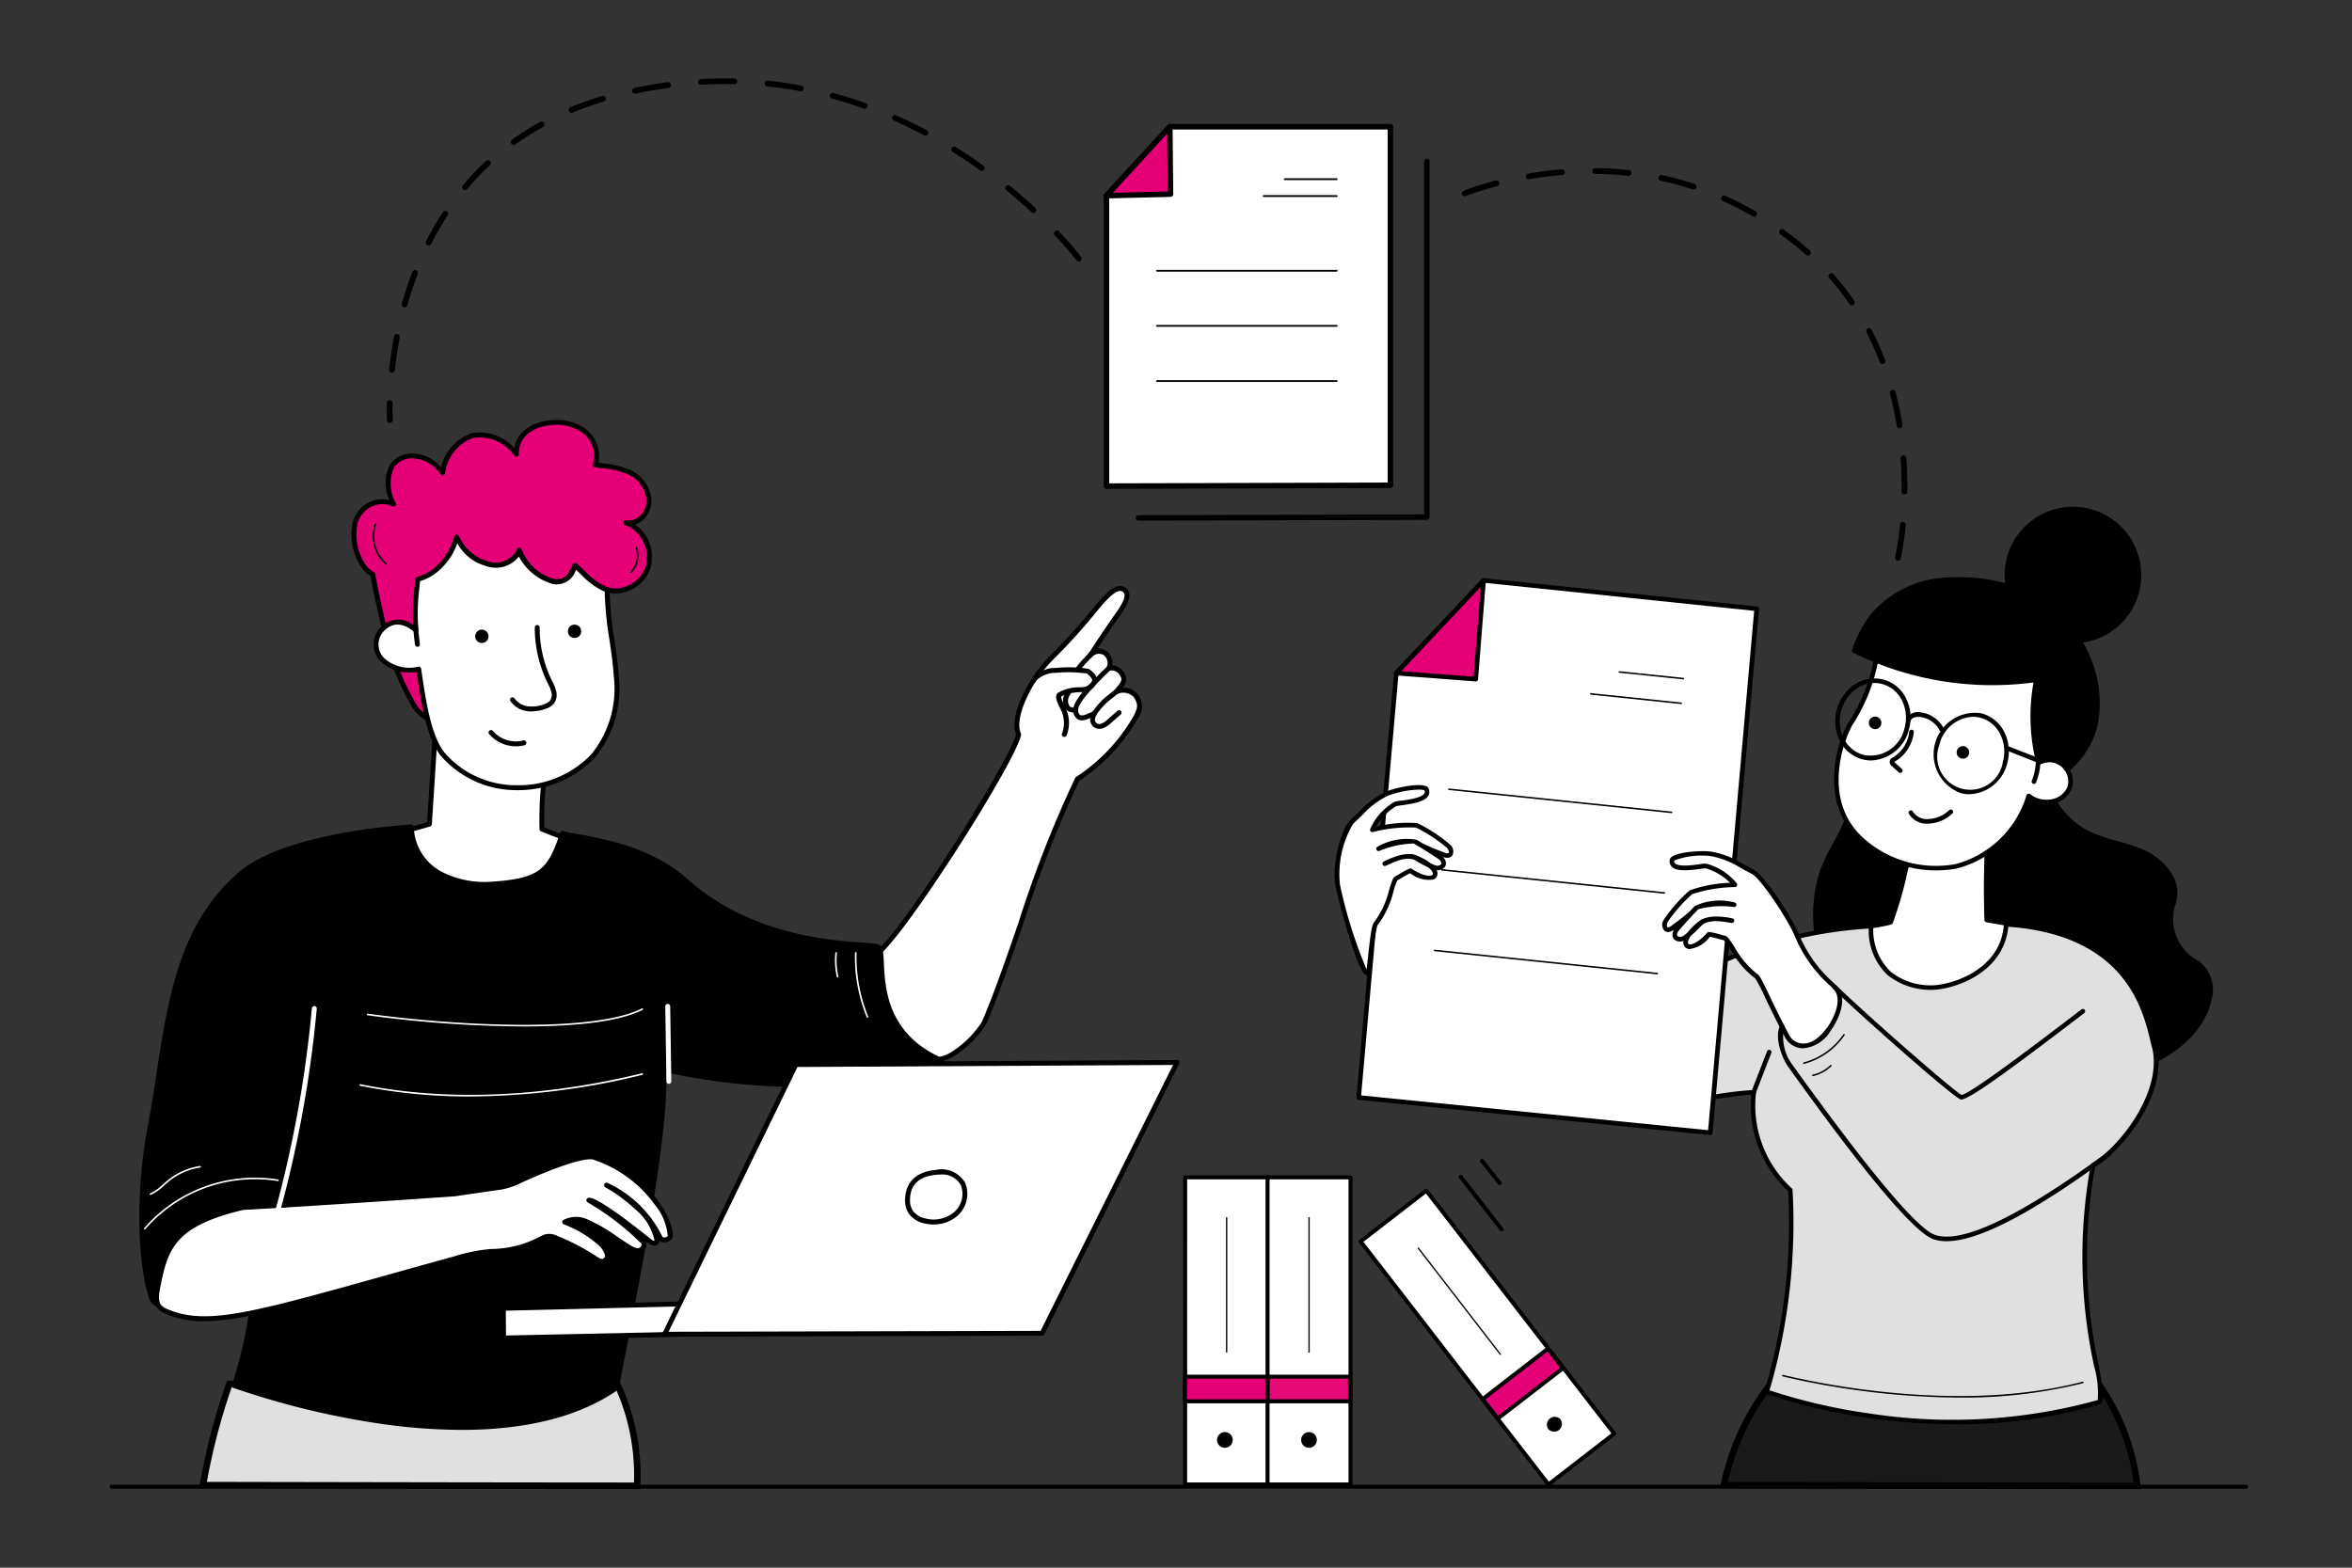 <svg xmlns="http://www.w3.org/2000/svg" xmlns:xlink="http://www.w3.org/1999/xlink" width="180" height="120" viewBox="0 0 180 120">
  <rect x="0" y="0" width="180" height="120" fill="#333333" stroke="none"/>
  <defs>
    <clipPath id="clip-path">
      <rect id="Rectangle_1169" data-name="Rectangle 1169" width="163.655" height="108" fill="none"/>
    </clipPath>
  </defs>
  <g id="img-Eficient" transform="translate(-376 -2969.055)">
    <rect id="Rectangle_1162" data-name="Rectangle 1162" width="180" height="120" transform="translate(376 2969.055)" fill="none"/>
    <g id="Group_152709" data-name="Group 152709" transform="translate(384.4 2975.054)">
      <g id="Group_152709-2" data-name="Group 152709" transform="translate(0 0)" clip-path="url(#clip-path)">
        <path id="Path_77545" data-name="Path 77545" d="M119.63,93.908l25.058-.077A17.056,17.056,0,0,1,147.7,101.7c-9.956,0-31.643-.049-31.643-.049a19.183,19.183,0,0,1,3.577-7.74" transform="translate(7.467 6.037)" fill="#1a1a1a"/>
        <path id="Path_77546" data-name="Path 77546" d="M119.63,93.908l25.058-.077A17.056,17.056,0,0,1,147.7,101.7c-9.956,0-31.643-.049-31.643-.049A19.183,19.183,0,0,1,119.63,93.908Z" transform="translate(7.467 6.037)" fill="none" stroke="#000" stroke-width="0.5"/>
        <path id="Path_77547" data-name="Path 77547" d="M8.722,93.9l29.761.175a16.523,16.523,0,0,1,1.444,7.614c-9.955,0-33.225-.049-33.225-.049A48.716,48.716,0,0,1,8.722,93.9" transform="translate(0.431 6.042)" fill="#e0e0e0"/>
        <path id="Path_77548" data-name="Path 77548" d="M8.722,93.9l29.761.175a16.523,16.523,0,0,1,1.444,7.614c-9.955,0-33.225-.049-33.225-.049A48.716,48.716,0,0,1,8.722,93.9Z" transform="translate(0.431 6.042)" fill="none" stroke="#000" stroke-width="0.5"/>
        <path id="Path_77549" data-name="Path 77549" d="M32.379,48.439a27.807,27.807,0,0,0-.524,6.147l2.492.969s1.527,6.281-8.1,4.355c-1.87-.374-7.285-4.486-7.285-4.486L23.244,54.2s.411-6.224.574-9.317a79.061,79.061,0,0,0,8.562,3.557" transform="translate(1.22 2.888)" fill="#fff"/>
        <path id="Path_77550" data-name="Path 77550" d="M29.542,60.476a17.111,17.111,0,0,1-3.321-.371c-1.891-.378-7.14-4.352-7.362-4.52a.188.188,0,0,1,.062-.331l4.155-1.188c.06-.917.416-6.375.564-9.182a.189.189,0,0,1,.267-.161,80.572,80.572,0,0,0,8.538,3.549.187.187,0,0,1,.127.221,27.391,27.391,0,0,0-.522,5.974l2.375.923a.189.189,0,0,1,.115.131,4.132,4.132,0,0,1-.9,3.6,5.475,5.475,0,0,1-4.1,1.355M19.388,55.511c1.161.863,5.349,3.915,6.907,4.225,3.472.694,5.853.4,7.077-.873a3.755,3.755,0,0,0,.822-3.161l-2.395-.93a.187.187,0,0,1-.119-.169,28.489,28.489,0,0,1,.49-6.026A80.009,80.009,0,0,1,24,45.181c-.17,3.14-.556,8.982-.559,9.042a.187.187,0,0,1-.136.168Z" transform="translate(1.209 2.876)"/>
        <path id="Path_77551" data-name="Path 77551" d="M38.368,32.414a1.613,1.613,0,0,0,1.775-1.621,2.552,2.552,0,0,0-1.455-2.206A8.345,8.345,0,0,0,36.032,28a2.381,2.381,0,0,0-.849-2.6,3.666,3.666,0,0,0-2.693-.61,3.3,3.3,0,0,0-1.715.659,2.172,2.172,0,0,0-.787,1.728,3.48,3.48,0,0,0-3.373-1.422,3.515,3.515,0,0,0-2.271,2.859,2.937,2.937,0,0,0-2.325-1.3c-1.847.1-2.263,1.669-1.432,3.687a2.131,2.131,0,0,0-2.915,1.368,4.249,4.249,0,0,0,.782,3.587,2.087,2.087,0,0,0,.543.412c.287,1.579.647,3.232,1.191,5.316a19.038,19.038,0,0,0,1.871,4.547,2.725,2.725,0,0,0,1.424,1.311c.042-.654.723-.978.828-1.628.131-.8-.384-1.5.1-2.212a11.692,11.692,0,0,0,1.837-4.347,5.705,5.705,0,0,0-.338-3.709,4,4,0,0,0-.873-1.125,6.726,6.726,0,0,0,.391-.977,3.6,3.6,0,0,0,2.29,2.012,1.967,1.967,0,0,0,2.5-1.012,3.958,3.958,0,0,0,2.619,2.388c.929.094,1.277-.334,1.652-1.226a8.471,8.471,0,0,0,2.285,1.8,2.628,2.628,0,0,0,3.3-1.672,2.829,2.829,0,0,0-1.705-3.413" transform="translate(1.129 1.593)" fill="#e60078"/>
        <path id="Path_77552" data-name="Path 77552" d="M23.494,47.739a.184.184,0,0,1-.079-.017,2.9,2.9,0,0,1-1.507-1.388,19.159,19.159,0,0,1-1.891-4.594c-.494-1.9-.87-3.566-1.177-5.244a2.146,2.146,0,0,1-.514-.407,4.421,4.421,0,0,1-.821-3.77,2.406,2.406,0,0,1,1.349-1.506,2.279,2.279,0,0,1,1.425-.117,3.159,3.159,0,0,1,.036-2.69,2.031,2.031,0,0,1,1.705-.872A2.841,2.841,0,0,1,24.236,28.2a3.638,3.638,0,0,1,2.346-2.618,3.515,3.515,0,0,1,3.261,1.141,2.361,2.361,0,0,1,.824-1.41,3.462,3.462,0,0,1,1.81-.7,3.83,3.83,0,0,1,2.83.647,2.626,2.626,0,0,1,.979,2.588l.286.037a6.578,6.578,0,0,1,2.212.544,2.736,2.736,0,0,1,1.556,2.377,1.986,1.986,0,0,1-.765,1.5,1.647,1.647,0,0,1-.483.264A3.06,3.06,0,0,1,40.263,35.9a2.809,2.809,0,0,1-1.469,1.66,2.645,2.645,0,0,1-2.081.131,5.571,5.571,0,0,1-1.765-1.294c-.126-.119-.254-.242-.387-.363a1.531,1.531,0,0,1-1.738,1.1,4.216,4.216,0,0,1-2.628-2.11,2.224,2.224,0,0,1-2.526.725A3.525,3.525,0,0,1,25.483,34c-.065.172-.133.334-.206.49a4.162,4.162,0,0,1,.81,1.082,5.789,5.789,0,0,1,.357,3.83,11.817,11.817,0,0,1-1.866,4.417,1.456,1.456,0,0,0-.116,1.159,2.88,2.88,0,0,1,.048.977,1.933,1.933,0,0,1-.453.87,1.4,1.4,0,0,0-.374.741.188.188,0,0,1-.092.15.193.193,0,0,1-.1.026M19.75,31.008a1.945,1.945,0,0,0-.75.152,2.035,2.035,0,0,0-1.138,1.277,4.056,4.056,0,0,0,.745,3.4,1.914,1.914,0,0,0,.494.374.187.187,0,0,1,.093.131c.31,1.7.686,3.381,1.188,5.3a18.754,18.754,0,0,0,1.852,4.5,2.5,2.5,0,0,0,1.122,1.128,2.167,2.167,0,0,1,.4-.681,1.6,1.6,0,0,0,.38-.7,2.621,2.621,0,0,0-.048-.856,1.791,1.791,0,0,1,.176-1.432,11.445,11.445,0,0,0,1.807-4.277,5.429,5.429,0,0,0-.321-3.588,3.816,3.816,0,0,0-.831-1.072.187.187,0,0,1-.042-.224,6.522,6.522,0,0,0,.38-.95.187.187,0,0,1,.341-.037,3.42,3.42,0,0,0,2.187,1.928,1.791,1.791,0,0,0,2.261-.9.187.187,0,0,1,.36.022,3.76,3.76,0,0,0,2.454,2.242c.82.083,1.1-.26,1.46-1.111a.188.188,0,0,1,.131-.111.185.185,0,0,1,.166.043c.208.184.4.367.589.545a5.243,5.243,0,0,0,1.639,1.215,2.271,2.271,0,0,0,1.784-.117A2.436,2.436,0,0,0,39.9,35.782,2.648,2.648,0,0,0,38.322,32.6a.188.188,0,0,1,.1-.362,1.085,1.085,0,0,0,.923-.234,1.608,1.608,0,0,0,.621-1.207,2.374,2.374,0,0,0-1.352-2.036,6.232,6.232,0,0,0-2.088-.506c-.17-.021-.342-.044-.511-.067a.191.191,0,0,1-.135-.09.188.188,0,0,1-.014-.162,2.189,2.189,0,0,0-.788-2.381,3.46,3.46,0,0,0-2.555-.572,3.089,3.089,0,0,0-1.618.617,1.989,1.989,0,0,0-.718,1.575.188.188,0,0,1-.334.125,3.263,3.263,0,0,0-3.182-1.356,3.323,3.323,0,0,0-2.129,2.692.188.188,0,0,1-.333.1,2.7,2.7,0,0,0-2.168-1.231,1.654,1.654,0,0,0-1.408.7,3.092,3.092,0,0,0,.139,2.731.188.188,0,0,1-.257.241,1.73,1.73,0,0,0-.765-.172" transform="translate(1.117 1.581)"/>
        <path id="Path_77553" data-name="Path 77553" d="M36.836,37.17c0-.048,0-.1,0-.147-.057-.016-.114-.034-.17-.055a8.45,8.45,0,0,1-2.285-1.8c-.374.892-.723,1.32-1.652,1.226a3.957,3.957,0,0,1-2.618-2.388,1.968,1.968,0,0,1-2.5,1.012,3.59,3.59,0,0,1-2.29-2.012,4.913,4.913,0,0,1-1.792,2.646,3.756,3.756,0,0,1-1.19.562c-.015.182-.031.36-.05.528a15.5,15.5,0,0,0-.089,3.36,1.726,1.726,0,0,0-2.581-.066,1.677,1.677,0,0,0,.04,2.361,3.09,3.09,0,0,0,2.752.69c.258,1.665.64,5,1.8,6.472a7.45,7.45,0,0,0,5.656,2.608,7.918,7.918,0,0,0,5.886-2.416,8.229,8.229,0,0,0,1.774-6.17c-.132-2.147-.682-4.263-.689-6.415" transform="translate(1.232 2.124)" fill="#fff"/>
        <path id="Path_77554" data-name="Path 77554" d="M30.008,52.371h-.134a7.625,7.625,0,0,1-5.8-2.679c-1.069-1.361-1.478-4.152-1.75-6-.019-.13-.037-.253-.054-.371a3.238,3.238,0,0,1-2.731-.777A1.856,1.856,0,0,1,19.5,39.92a1.822,1.822,0,0,1,2.493-.2,16.663,16.663,0,0,1,.119-2.942l.005-.042c.017-.151.033-.317.05-.523a.188.188,0,0,1,.136-.166,3.562,3.562,0,0,0,1.131-.533,4.77,4.77,0,0,0,1.722-2.55.188.188,0,0,1,.342-.037,3.423,3.423,0,0,0,2.186,1.928,1.791,1.791,0,0,0,2.261-.9.188.188,0,0,1,.361.022,3.761,3.761,0,0,0,2.454,2.242c.82.082,1.1-.26,1.459-1.112a.186.186,0,0,1,.132-.11.189.189,0,0,1,.166.042c.208.184.4.368.588.545A5.239,5.239,0,0,0,36.743,36.8c.052.02.1.036.155.051a.187.187,0,0,1,.136.178c0,.05,0,.1,0,.149a25.647,25.647,0,0,0,.355,3.594c.135.917.275,1.867.332,2.81A8.321,8.321,0,0,1,35.9,49.891a8.081,8.081,0,0,1-5.894,2.48m-7.582-9.457a.187.187,0,0,1,.185.16c.027.171.054.361.084.564.25,1.7.667,4.537,1.674,5.821a7.24,7.24,0,0,0,5.51,2.535,7.709,7.709,0,0,0,5.744-2.354,7.966,7.966,0,0,0,1.725-6.032c-.056-.928-.195-1.868-.329-2.778a25.9,25.9,0,0,1-.36-3.649v-.01l-.05-.018a5.583,5.583,0,0,1-1.765-1.294c-.126-.119-.253-.241-.386-.363a1.533,1.533,0,0,1-1.738,1.1,4.219,4.219,0,0,1-2.628-2.11,2.226,2.226,0,0,1-2.526.725,3.531,3.531,0,0,1-2.187-1.743,4.907,4.907,0,0,1-1.728,2.352,3.919,3.919,0,0,1-1.123.553c-.013.152-.026.283-.04.406l0,.043A15.208,15.208,0,0,0,22.4,40.1a.188.188,0,0,1-.308.164c-.877-.727-1.659-.754-2.328-.078a1.483,1.483,0,0,0,.04,2.1,2.892,2.892,0,0,0,2.581.638.157.157,0,0,1,.038,0" transform="translate(1.221 2.113)"/>
        <path id="Path_77555" data-name="Path 77555" d="M33.953,39.879a.51.51,0,1,0-.561.421.5.5,0,0,0,.561-.421" transform="translate(2.119 2.531)"/>
        <path id="Path_77556" data-name="Path 77556" d="M27.287,40.239a.51.51,0,1,0-.561.421.5.5,0,0,0,.561-.421" transform="translate(1.69 2.554)"/>
        <path id="Path_77557" data-name="Path 77557" d="M29.334,48.112a2.714,2.714,0,0,1-2.044-.925.188.188,0,1,1,.285-.244,2.328,2.328,0,0,0,2.318.722.188.188,0,1,1,.1.363,2.582,2.582,0,0,1-.656.084" transform="translate(1.753 3.016)"/>
        <path id="Path_77558" data-name="Path 77558" d="M30.443,45.932a2.36,2.36,0,0,1-.361-.027,1.854,1.854,0,0,1-1.269-.762.187.187,0,1,1,.311-.21,1.5,1.5,0,0,0,1.015.6,2.569,2.569,0,0,0,1.252-.159,1.046,1.046,0,0,0,.435-.252.773.773,0,0,0,.121-.66,2.807,2.807,0,0,0-.26-.652l-.053-.106a9.546,9.546,0,0,1-.959-4.205.187.187,0,0,1,.187-.186h0a.188.188,0,0,1,.187.188,9.137,9.137,0,0,0,.922,4.038l.051.1a3.156,3.156,0,0,1,.291.742,1.124,1.124,0,0,1-.205.983,1.362,1.362,0,0,1-.592.36,3.187,3.187,0,0,1-1.075.2" transform="translate(1.852 2.53)"/>
        <path id="Path_77559" data-name="Path 77559" d="M22.145,40.995a.189.189,0,0,1-.186-.163c-.078-.593-.106-.907-.16-1.478a.188.188,0,1,1,.375-.034c.052.566.081.878.158,1.462a.187.187,0,0,1-.162.211.1.1,0,0,1-.024,0" transform="translate(1.403 2.519)"/>
        <path id="Path_77560" data-name="Path 77560" d="M37.482,35.7a.063.063,0,0,1-.045-.106,1.808,1.808,0,0,0,.41-1.8.063.063,0,1,1,.119-.04,1.933,1.933,0,0,1-.44,1.923.061.061,0,0,1-.045.019" transform="translate(2.408 2.169)"/>
        <path id="Path_77561" data-name="Path 77561" d="M19.9,35.146a.062.062,0,0,1-.042-.016,2.915,2.915,0,0,1-.8-3.077.063.063,0,0,1,.08-.039.062.062,0,0,1,.038.08,2.788,2.788,0,0,0,.77,2.943.062.062,0,0,1,.005.088.064.064,0,0,1-.047.021" transform="translate(1.216 2.06)"/>
        <path id="Path_77562" data-name="Path 77562" d="M63.359,69.95c2.128-4.893,4.621-13.9,7.145-18.68a13.745,13.745,0,0,0,4.434-4.677c.388-.737.449-1.058.038-1.7a1.281,1.281,0,0,0-1.483-.312c.3-.452.866-.8.36-1.433a.868.868,0,0,0-.937-.36c.373-.964-.62-1.789-1.449-.961.737-1.131,1.408-2.144,2.144-3.179.454-.641.928-1.423.547-1.8-.487-.489-1.228.177-2.111,1.231a47.67,47.67,0,0,1-3.584,3.975c-1.485,1.485-3.067,4.459-2.45,5.808-.495,2.056-8,13.976-10.465,16.438-.9.9-.165,1.765.046,3.017.255,1.515,1.361,6.845,5.206,5.111a7.888,7.888,0,0,0,2.558-2.478" transform="translate(3.546 2.36)" fill="#fff"/>
        <path id="Path_77563" data-name="Path 77563" d="M59.379,72.969a2.594,2.594,0,0,1-1.241-.309c-1.742-.93-2.45-3.72-2.716-5.3a7,7,0,0,0-.249-.95c-.242-.774-.47-1.5.255-2.231,2.5-2.5,9.811-14.208,10.4-16.29-.6-1.5,1.07-4.511,2.515-5.956a46.776,46.776,0,0,0,3.538-3.923l.034-.039c.853-1.018,1.388-1.441,1.849-1.461a.7.7,0,0,1,.54.217c.476.476,0,1.3-.528,2.045-.617.871-1.194,1.732-1.734,2.553a.967.967,0,0,1,.679.143,1.108,1.108,0,0,1,.461,1.11,1.163,1.163,0,0,1,.83.467.9.9,0,0,1-.046,1.267,1.264,1.264,0,0,1,1.179.495,1.523,1.523,0,0,1-.031,1.888,14.049,14.049,0,0,1-4.456,4.719,89.468,89.468,0,0,0-4.3,10.994c-.994,2.877-1.933,5.594-2.818,7.63a7.945,7.945,0,0,1-2.653,2.575,3.683,3.683,0,0,1-1.51.359M73.8,36.883H73.78c-.434.019-1.108.767-1.577,1.327l-.034.04A47.134,47.134,0,0,1,68.607,42.2c-1.544,1.544-2.965,4.386-2.411,5.6a.193.193,0,0,1,.012.122c-.535,2.22-8.1,14.112-10.516,16.526-.565.565-.4,1.1-.162,1.852a7.425,7.425,0,0,1,.261,1c.254,1.512.922,4.178,2.522,5.032a2.653,2.653,0,0,0,2.42-.062A7.762,7.762,0,0,0,63.2,69.887c.88-2.023,1.816-4.734,2.808-7.6a88.671,88.671,0,0,1,4.344-11.09.179.179,0,0,1,.065-.07,13.649,13.649,0,0,0,4.368-4.605c.366-.694.41-.944.047-1.509a1.105,1.105,0,0,0-1.262-.237.188.188,0,0,1-.219-.281,3.289,3.289,0,0,1,.227-.293c.3-.365.434-.557.144-.919a.7.7,0,0,0-.725-.3.187.187,0,0,1-.2-.044.19.19,0,0,1-.042-.2.775.775,0,0,0-.237-.953.7.7,0,0,0-.9.193.189.189,0,0,1-.251.013.187.187,0,0,1-.039-.248c.655-1.007,1.369-2.088,2.148-3.186.218-.309.883-1.246.568-1.562a.328.328,0,0,0-.242-.107" transform="translate(3.535 2.349)"/>
        <path id="Path_77564" data-name="Path 77564" d="M71.2,46.961a.709.709,0,0,1-.457-.154.777.777,0,0,1-.217-.8,1.73,1.73,0,0,1,.369-.64,4.92,4.92,0,0,1,.982-.989c.127-.1.284-.225.5-.406a.188.188,0,0,1,.242.288c-.219.183-.379.31-.508.412a4.564,4.564,0,0,0-.925.932,1.4,1.4,0,0,0-.3.5.353.353,0,0,0,.5.448,1.657,1.657,0,0,0,.459-.32l.742-.649a.187.187,0,1,1,.247.282l-.741.649a1.92,1.92,0,0,1-.573.388.9.9,0,0,1-.328.063" transform="translate(4.536 2.826)"/>
        <path id="Path_77565" data-name="Path 77565" d="M69.936,46.424a.635.635,0,0,1-.292-.067.839.839,0,0,1-.336-.949c.121-.559.944-1.56,2.515-3.06l.053-.05a.187.187,0,1,1,.259.271l-.052.05c-1.862,1.776-2.336,2.541-2.408,2.868-.045.208-.012.458.139.534a.635.635,0,0,0,.469-.063c.18-.072.359-.151.534-.233a.188.188,0,1,1,.16.341c-.182.084-.367.166-.553.241a1.336,1.336,0,0,1-.489.117" transform="translate(4.458 2.718)"/>
        <path id="Path_77566" data-name="Path 77566" d="M68.784,47.684a.2.2,0,0,1-.087-.021.189.189,0,0,1-.079-.254,2.314,2.314,0,0,0-.215-2.027c-.2-.456-.354-.814-.13-1.055a3.173,3.173,0,0,1,1.747-.442c.138-.012.3-.024.333-.035a.812.812,0,0,0,.534-.4.252.252,0,0,0,.023-.175,1.234,1.234,0,0,0-.4-.446,10.37,10.37,0,0,0-2.33-.055l-.319.014a2.218,2.218,0,0,0-1.2.558.188.188,0,0,1-.361-.106c.127-.428,1.19-.815,1.552-.827l.316-.013a9.655,9.655,0,0,1,2.464.073,1.5,1.5,0,0,1,.629.651.607.607,0,0,1-.024.479,1.161,1.161,0,0,1-.762.6,2.333,2.333,0,0,1-.416.052,3.562,3.562,0,0,0-1.5.324c-.056.06.1.429.2.648a2.641,2.641,0,0,1,.2,2.352.187.187,0,0,1-.166.1" transform="translate(4.265 2.726)"/>
        <path id="Path_77567" data-name="Path 77567" d="M69.584,42.815a.189.189,0,0,1-.163-.282,6.59,6.59,0,0,1,.71-.843c.129-.139.251-.27.332-.366a.188.188,0,1,1,.286.243c-.086.1-.211.236-.343.379a6.682,6.682,0,0,0-.66.776.189.189,0,0,1-.163.094" transform="translate(4.465 2.655)"/>
        <path id="Path_77568" data-name="Path 77568" d="M69.3,45.705a.75.75,0,0,1-.591-.317,1.08,1.08,0,0,1,.082-1.268.188.188,0,1,1,.319.2.771.771,0,0,0-.1.849.349.349,0,0,0,.332.156.188.188,0,0,1,.089.365.57.57,0,0,1-.134.016" transform="translate(4.411 2.833)"/>
        <path id="Path_77569" data-name="Path 77569" d="M2.972,76.643C4.311,69.609,4.321,62.06,9.986,57.331c2.719-2.27,9.166-3.251,12.946-3.492.231,3.658,3.808,4.529,6.1,4.382,3.824-.246,4.5-1,5.475-3.9.859.342,6.023.6,9.377,3.6,6.225,5.562,14.378,4.7,14.823,5.142.617.617-.9,6.015,4.587,8.556,2.31,1.07-11.53,3.271-21.061.747.357,4.989-2.561,18.8-3.6,24.4C28.693,103.7,9.373,96.6,9.373,96.6a31.025,31.025,0,0,0,1.562-8.074c0-1.721-6.021,1.841-6.821,1.983a1.184,1.184,0,0,1-.974-.418c-.673-1.572-1.4-6.975-.168-13.445" transform="translate(0.148 3.464)"/>
        <path id="Path_77570" data-name="Path 77570" d="M26.8,100a44.479,44.479,0,0,1-6.537-.517A62.29,62.29,0,0,1,9.32,96.784a.187.187,0,0,1-.113-.236,31.066,31.066,0,0,0,1.553-8.013c0-.139-.051-.189-.1-.217-.618-.388-3.374.945-4.854,1.661a10.432,10.432,0,0,1-1.651.723,1.339,1.339,0,0,1-1.179-.529c-.771-1.8-1.36-7.355-.18-13.553.25-1.318.458-2.676.659-3.989C4.325,66.954,5.221,61.084,9.877,57.2c2.584-2.157,8.648-3.253,13.054-3.536a.189.189,0,0,1,.136.047.185.185,0,0,1,.063.129A4,4,0,0,0,25.31,57.3a7.176,7.176,0,0,0,3.719.741c3.755-.241,4.358-.929,5.309-3.772a.188.188,0,0,1,.1-.111.191.191,0,0,1,.149,0,8.018,8.018,0,0,0,1.08.232c1.989.358,5.691,1.024,8.352,3.4,4.8,4.288,10.82,4.721,13.389,4.907.982.07,1.3.1,1.441.241.2.205.226.638.26,1.354.088,1.854.253,5.3,4.273,7.166.4.186.388.423.344.547-.278.772-4.093,1.4-7.719,1.62a46.966,46.966,0,0,1-13.563-1c.209,4.365-1.715,14.322-3,20.955-.243,1.257-.452,2.343-.617,3.236a.19.19,0,0,1-.078.119C35.408,99.265,31,100,26.8,100M9.62,96.492a62.7,62.7,0,0,0,10.7,2.615c5.482.821,13.071,1.059,18.155-2.441.163-.879.367-1.939.6-3.162,1.224-6.339,3.273-16.95,2.975-21.118a.188.188,0,0,1,.235-.195A46.17,46.17,0,0,0,56,73.248c4.642-.285,7.2-1.016,7.37-1.359a.428.428,0,0,0-.143-.092c-4.228-1.957-4.4-5.556-4.492-7.489a3.2,3.2,0,0,0-.145-1.1,6.6,6.6,0,0,0-1.207-.137c-2.609-.187-8.716-.627-13.613-5-2.581-2.306-6.216-2.96-8.169-3.311-.413-.075-.74-.133-.964-.193-.974,2.849-1.787,3.61-5.582,3.854a7.577,7.577,0,0,1-3.922-.787,4.39,4.39,0,0,1-2.36-3.584c-4.333.3-10.173,1.367-12.653,3.437-4.547,3.8-5.393,9.335-6.289,15.2-.2,1.317-.409,2.678-.66,4l-.185-.035.185.035c-1.278,6.715-.428,11.97.155,13.335a1.083,1.083,0,0,0,.77.308,12.386,12.386,0,0,0,1.552-.692c2.42-1.171,4.483-2.1,5.217-1.641a.591.591,0,0,1,.272.535A30.614,30.614,0,0,1,9.62,96.492M58.593,63.211Z" transform="translate(0.137 3.453)"/>
        <path id="Path_77571" data-name="Path 77571" d="M41.736,90.465l-13.416.287L28.3,88.474l14.932-.364Z" transform="translate(1.821 5.669)" fill="#fff"/>
        <path id="Path_77572" data-name="Path 77572" d="M28.331,90.953A.188.188,0,0,1,28.2,90.9a.185.185,0,0,1-.056-.133l-.018-2.279a.189.189,0,0,1,.183-.189l14.933-.365a.2.2,0,0,1,.168.1.189.189,0,0,1-.005.194l-1.5,2.355a.186.186,0,0,1-.154.086l-13.416.288ZM28.5,88.67l.014,1.9,13.125-.281L42.9,88.317Zm13.244,1.807h0Z" transform="translate(1.81 5.658)"/>
        <path id="Path_77573" data-name="Path 77573" d="M79.112,70.774l-29.165.16L39.9,91.58l28.891-.072Z" transform="translate(2.567 4.554)" fill="#fff"/>
        <path id="Path_77574" data-name="Path 77574" d="M39.907,91.779a.188.188,0,0,1-.169-.27L49.791,70.863a.184.184,0,0,1,.167-.105l29.165-.16h0a.187.187,0,0,1,.16.088.19.19,0,0,1,.009.183L68.966,91.6a.186.186,0,0,1-.167.1Zm10.17-20.647L40.208,91.4l28.474-.071L78.82,70.975Z" transform="translate(2.556 4.543)"/>
        <path id="Path_77575" data-name="Path 77575" d="M59.542,78.68a1.936,1.936,0,0,1,2.07.9,2.053,2.053,0,0,1-.536,2.274,2.642,2.642,0,0,1-2.334.559,1.814,1.814,0,0,1-1.125-.683,1.6,1.6,0,0,1-.251-.887c-.007-1.024.46-2,2.177-2.164" transform="translate(3.691 5.062)" fill="#fff"/>
        <path id="Path_77576" data-name="Path 77576" d="M59.373,82.682a3.055,3.055,0,0,1-.662-.073,2.006,2.006,0,0,1-1.239-.761,1.784,1.784,0,0,1-.284-.991c-.006-.967.4-2.161,2.347-2.352a2.074,2.074,0,0,1,2.26,1.011A2.243,2.243,0,0,1,61.213,82a2.73,2.73,0,0,1-1.84.677m.493-3.818a2.816,2.816,0,0,0-.295.015c-1.358.133-2.015.779-2.007,1.975a1.426,1.426,0,0,0,.219.782,1.622,1.622,0,0,0,1.011.6,2.445,2.445,0,0,0,2.166-.514,1.856,1.856,0,0,0,.491-2.058,1.636,1.636,0,0,0-1.585-.8m-.313-.172h0Z" transform="translate(3.68 5.05)"/>
        <path id="Path_77577" data-name="Path 77577" d="M9.949,81.448c5.389-.3,10.809-.672,16.231-1.044.485-.08,2.9-.426,3.492-.513a5.315,5.315,0,0,0,1.449-.474c1.612-.744,5.072-2.205,5.843-1.773a9.539,9.539,0,0,1,4.651,3.434c.707.912,1.287,2.424.994,2.683a.516.516,0,0,1-.674.062,8.51,8.51,0,0,0-4.137-4.1,12.074,12.074,0,0,1,2.323,1.709,4.55,4.55,0,0,1,1.525,2.439.33.33,0,0,1-.019.222c-.1.16-.343.067-.491-.049-.287-.225-3.994-3.236-4.687-3.156a18.641,18.641,0,0,1,4.218,3.3.559.559,0,0,1-.1.383.537.537,0,0,1-.506.161,1.463,1.463,0,0,1-.507-.221,24.635,24.635,0,0,0-3.176-1.928,1.9,1.9,0,0,0-1.779-.021,8.629,8.629,0,0,1,2.779,1.686,1.631,1.631,0,0,1,.319.409c.127.225.268.551.093.738-.285.3-.527.151-.772.007a16.79,16.79,0,0,0-3.038-1.6,1.133,1.133,0,0,0-1.01-.054,8.13,8.13,0,0,1-4.035,1.063,13.1,13.1,0,0,0-2.789.57C11.858,89.313,7.59,90.884,4.129,89.4c-.677-.292-.906-.647-.68-1.81.6-3.106,1.193-4.872,6.5-6.138" transform="translate(0.217 4.991)" fill="#fff"/>
        <path id="Path_77578" data-name="Path 77578" d="M7.041,90.154a7.253,7.253,0,0,1-2.974-.576c-.826-.354-1.019-.845-.791-2.018.611-3.147,1.221-4.992,6.64-6.285l.034-.005c5.447-.3,10.923-.679,16.22-1.043.369-.061,1.758-.261,2.68-.395.352-.051.646-.093.807-.117a5.233,5.233,0,0,0,1.4-.458c1.5-.692,5.068-2.243,5.993-1.777a9.63,9.63,0,0,1,4.728,3.492c.6.774,1.444,2.519.971,2.94a.7.7,0,0,1-.889.088.4.4,0,0,1-.056.2.357.357,0,0,1-.246.169.711.711,0,0,1-.52-.167l-.128-.1-.129-.1a.4.4,0,0,1,.09.187.744.744,0,0,1-.146.511.718.718,0,0,1-.683.227,1.632,1.632,0,0,1-.573-.245c-.358-.217-.708-.454-1.047-.684a12.182,12.182,0,0,0-2.1-1.23,2.234,2.234,0,0,0-1.218-.2,8.587,8.587,0,0,1,2.416,1.552,1.83,1.83,0,0,1,.358.454c.088.16.36.645.065.958a.7.7,0,0,1-.987.052l-.017-.011a16.547,16.547,0,0,0-3.011-1.588,1,1,0,0,0-.84-.071A8.512,8.512,0,0,1,28.956,85a13.146,13.146,0,0,0-2.749.563c-1.9.525-3.654,1.014-5.2,1.446-7.333,2.05-11.232,3.141-13.967,3.141m2.947-8.509C4.8,82.887,4.243,84.553,3.646,87.632c-.219,1.128.017,1.364.569,1.6,2.939,1.263,6.4.295,16.692-2.582,1.544-.432,3.3-.922,5.2-1.446a13.351,13.351,0,0,1,2.828-.576,8.146,8.146,0,0,0,3.944-1.035,1.3,1.3,0,0,1,1.18.038,16.875,16.875,0,0,1,3.071,1.618l.01.005c.258.151.355.195.523.016.032-.034.084-.153-.119-.518a1.481,1.481,0,0,0-.283-.361,8.361,8.361,0,0,0-2.718-1.649.193.193,0,0,1-.12-.153.187.187,0,0,1,.08-.177,2.076,2.076,0,0,1,1.957,0,12.456,12.456,0,0,1,2.17,1.267c.335.227.682.462,1.031.674a1.3,1.3,0,0,0,.44.2.3.3,0,0,0,.393-.322,20.05,20.05,0,0,0-4.1-3.156.188.188,0,0,1,.045-.363c.178-.019.717-.082,4.7,3.1l.126.1a.352.352,0,0,0,.222.093c-.006,0,0-.018-.015-.087A4.25,4.25,0,0,0,40,81.579,11.852,11.852,0,0,0,37.719,79.9a.188.188,0,0,1,.17-.334A8.751,8.751,0,0,1,42.1,83.71a.353.353,0,0,0,.4-.079A4.356,4.356,0,0,0,41.479,81.2a9.388,9.388,0,0,0-4.555-3.368.18.18,0,0,1-.039-.016c-.491-.275-2.77.441-5.673,1.78a5.55,5.55,0,0,1-1.5.49L28.9,80.2c-.928.134-2.33.336-2.682.395l-.018,0c-5.294.363-10.769.74-16.216,1.043" transform="translate(0.205 4.98)"/>
        <path id="Path_77579" data-name="Path 77579" d="M12.582,82.349A.189.189,0,0,1,12.4,82.1c2.018-6.108,3.159-9.973,3.159-18.341a.188.188,0,1,1,.376,0c0,8.426-1.148,12.313-3.177,18.459a.189.189,0,0,1-.179.129" transform="translate(0.797 4.091)"/>
        <path id="Path_77580" data-name="Path 77580" d="M39.829,71.811a.188.188,0,0,1-.162-.283c.022-.109.029-.552.038-1.213.013-.923.035-2.468.122-4.816a.186.186,0,0,1,.195-.18.188.188,0,0,1,.181.194c-.087,2.344-.11,3.886-.122,4.809-.018,1.244-.019,1.345-.128,1.442a.187.187,0,0,1-.125.048m-.126-.328h0" transform="translate(2.551 4.203)"/>
        <path id="Path_77581" data-name="Path 77581" d="M30.477,68.268a91.843,91.843,0,0,1-11.938-.855.063.063,0,0,1,.017-.125c6.366.892,17.205,1.52,20.978-.4a.065.065,0,0,1,.085.028.063.063,0,0,1-.028.084c-1.83.931-5.3,1.269-9.115,1.269" transform="translate(1.189 4.303)" fill="#fff"/>
        <path id="Path_77582" data-name="Path 77582" d="M26.438,73.328A42.17,42.17,0,0,1,18,72.509a.063.063,0,0,1,.026-.123c8.161,1.67,16.228.467,21.557-.836a.062.062,0,0,1,.076.046.061.061,0,0,1-.046.076,56.237,56.237,0,0,1-13.174,1.656" transform="translate(1.155 4.604)" fill="#fff"/>
        <path id="Path_77583" data-name="Path 77583" d="M2.517,83.032a.063.063,0,0,1-.04-.015.063.063,0,0,1-.007-.088A11.228,11.228,0,0,1,12.729,79.2a.061.061,0,0,1,.051.071.062.062,0,0,1-.072.052A11.1,11.1,0,0,0,2.565,83.009a.062.062,0,0,1-.048.022" transform="translate(0.158 5.086)" fill="#fff"/>
        <path id="Path_77584" data-name="Path 77584" d="M2.936,80.432a.064.064,0,0,1-.059-.039.062.062,0,0,1,.035-.081,3.566,3.566,0,0,0,.992-.7c.11-.1.224-.2.338-.294a5.086,5.086,0,0,1,2.475-1.1.063.063,0,1,1,.018.125,4.946,4.946,0,0,0-2.413,1.069c-.114.093-.226.193-.334.289a3.651,3.651,0,0,1-1.029.726.06.06,0,0,1-.023,0" transform="translate(0.185 5.033)" fill="#fff"/>
        <path id="Path_77585" data-name="Path 77585" d="M54.54,67.861a.062.062,0,0,1-.057-.039,12.216,12.216,0,0,1-.9-4.922.064.064,0,0,1,.065-.061.061.061,0,0,1,.061.064,12.1,12.1,0,0,0,.89,4.871.063.063,0,0,1-.034.082.061.061,0,0,1-.023,0" transform="translate(3.447 4.043)" fill="#fff"/>
        <path id="Path_77586" data-name="Path 77586" d="M52.348,64.777a.062.062,0,0,1-.061-.049,5.674,5.674,0,0,1-.114-1.833.062.062,0,0,1,.068-.056.063.063,0,0,1,.056.069,5.606,5.606,0,0,0,.111,1.792.061.061,0,0,1-.047.074l-.014,0" transform="translate(3.355 4.043)" fill="#fff"/>
        <path id="Path_77587" data-name="Path 77587" d="M12.11,82.51a.193.193,0,0,1-.049-.006.188.188,0,0,1-.132-.231A90.034,90.034,0,0,0,14.7,66.9a.188.188,0,1,1,.374.034,90.36,90.36,0,0,1-2.786,15.433.187.187,0,0,1-.181.138" transform="translate(0.767 4.294)" fill="#fff"/>
        <path id="Path_77588" data-name="Path 77588" d="M40.219,72.676a.187.187,0,0,1-.187-.185l-.088-5.737a.189.189,0,0,1,.185-.192.187.187,0,0,1,.191.185l.088,5.738a.189.189,0,0,1-.185.191Z" transform="translate(2.57 4.283)" fill="#fff"/>
        <path id="Path_77589" data-name="Path 77589" d="M73.983,33.483a.209.209,0,0,1,0-.418l21.859-.06V5.969a.209.209,0,0,1,.417,0V33.213a.209.209,0,0,1-.209.21l-22.066.061Z" transform="translate(4.747 0.371)"/>
        <path id="Path_77590" data-name="Path 77590" d="M76.515,3.476,71.667,8.755v22.23L93.4,30.924V3.476Z" transform="translate(4.611 0.224)" fill="#fff"/>
        <path id="Path_77591" data-name="Path 77591" d="M71.681,31.206a.209.209,0,0,1-.21-.209V8.768a.209.209,0,0,1,.055-.142l4.848-5.279a.206.206,0,0,1,.153-.068H93.412a.209.209,0,0,1,.209.21V30.936a.208.208,0,0,1-.208.209Zm.209-22.358V30.788L93.2,30.727V3.7H76.62Z" transform="translate(4.599 0.211)"/>
        <path id="Path_77592" data-name="Path 77592" d="M71.668,8.755l4.9-.116-.052-5.163Z" transform="translate(4.611 0.224)" fill="#e60078"/>
        <path id="Path_77593" data-name="Path 77593" d="M71.681,8.977a.209.209,0,0,1-.154-.35l4.848-5.279a.208.208,0,0,1,.229-.054.21.21,0,0,1,.134.193l.052,5.164a.21.21,0,0,1-.2.211l-4.9.116h0M76.324,4.02,72.167,8.547l4.2-.1Z" transform="translate(4.599 0.211)"/>
        <path id="Path_77594" data-name="Path 77594" d="M88.472,7.325H84.5a.07.07,0,1,1,0-.139h3.968a.07.07,0,0,1,0,.139" transform="translate(5.433 0.462)"/>
        <path id="Path_77595" data-name="Path 77595" d="M88.571,8.539h-5.6a.07.07,0,0,1,0-.139h5.6a.07.07,0,0,1,0,.139" transform="translate(5.334 0.54)"/>
        <path id="Path_77596" data-name="Path 77596" d="M89.064,13.907H75.3a.07.07,0,0,1,0-.139H89.064a.07.07,0,0,1,0,.139" transform="translate(4.841 0.886)"/>
        <path id="Path_77597" data-name="Path 77597" d="M89.064,17.874H75.3a.07.07,0,0,1,0-.139H89.064a.07.07,0,0,1,0,.139" transform="translate(4.841 1.141)"/>
        <path id="Path_77598" data-name="Path 77598" d="M89.064,21.841H75.3a.07.07,0,0,1,0-.139H89.064a.07.07,0,0,1,0,.139" transform="translate(4.841 1.396)"/>
        <path id="Path_77599" data-name="Path 77599" d="M139.42,47.392a6.939,6.939,0,0,0,3.262,7.242c1.36.726,2.948.9,4.362,1.517s2.742,1.958,2.514,3.483c-.151,1.013-1.083,3.219,1.736,5.035,2.326,1.5.792,7.406-7.341,8.72-2.492.4-.66-1.3-3.065-2.067a11.3,11.3,0,0,1-5.767-4.539A20.549,20.549,0,0,1,132.31,59.9c-.656-2.794-.947-5.813.142-8.468s3.91-4.767,6.968-4.039" transform="translate(8.476 3.04)"/>
        <path id="Path_77600" data-name="Path 77600" d="M143.329,73.634a.991.991,0,0,1-1.12-.847,1.712,1.712,0,0,0-1.363-1.288,11.466,11.466,0,0,1-5.859-4.608,20.609,20.609,0,0,1-2.837-6.943c-.837-3.563-.789-6.288.15-8.574,1.061-2.584,3.935-4.915,7.172-4.145a.176.176,0,0,1,.133.2,6.736,6.736,0,0,0,3.172,7.056,11.854,11.854,0,0,0,2.381.857,15.551,15.551,0,0,1,1.968.652c1.432.623,2.862,2.038,2.618,3.671-.02.132-.052.284-.087.445A3.6,3.6,0,0,0,151.4,64.53a2.774,2.774,0,0,1,.979,3.012c-.466,2.232-2.943,5.15-8.387,6.031a4.267,4.267,0,0,1-.663.062m-5.119-26.2a6.391,6.391,0,0,0-5.582,4.074c-.91,2.216-.953,4.873-.133,8.361a20.27,20.27,0,0,0,2.784,6.825,11.118,11.118,0,0,0,5.674,4.469,2.05,2.05,0,0,1,1.592,1.517c.151.472.235.731,1.391.545,5.267-.851,7.655-3.633,8.1-5.755a2.434,2.434,0,0,0-.825-2.643,3.988,3.988,0,0,1-1.9-4.787c.035-.162.065-.3.083-.423.217-1.45-1.1-2.725-2.41-3.3a14.964,14.964,0,0,0-1.923-.636,12.154,12.154,0,0,1-2.451-.886,7.087,7.087,0,0,1-3.38-7.262,5.043,5.043,0,0,0-1.021-.1" transform="translate(8.465 3.029)"/>
        <path id="Path_77601" data-name="Path 77601" d="M130.221,41.049c.825,4.022-3.687,9.722-5.333,13.482-.535,1.223-1.313,2.335-1.753,3.6a11.2,11.2,0,0,0-.4,4.705,13.252,13.252,0,0,0,3.268,8.189c2.1,2.14,5.613,3.074,8.2,1.564,2.273-1.324,3.311-4.171,3.169-6.8a19.242,19.242,0,0,0-2.447-7.443c-2.842-5.646-.846-12.426-4.709-17.295" transform="translate(7.892 2.641)"/>
        <path id="Path_77602" data-name="Path 77602" d="M131.358,73.505a7.8,7.8,0,0,1-5.469-2.35c-1.875-1.912-2.991-4.7-3.316-8.3a11.217,11.217,0,0,1,.406-4.78,14.569,14.569,0,0,1,1.006-2.121c.261-.481.531-.98.753-1.486.476-1.086,1.185-2.326,1.935-3.639,1.857-3.249,3.963-6.932,3.388-9.738a.174.174,0,0,1,.1-.195.178.178,0,0,1,.213.05c2.156,2.718,2.5,5.941,2.873,9.353a22.785,22.785,0,0,0,1.855,7.971,19.331,19.331,0,0,1,2.465,7.513,7.486,7.486,0,0,1-3.256,6.96,5.829,5.829,0,0,1-2.949.758M130.5,41.713c.184,2.818-1.774,6.243-3.518,9.294-.746,1.3-1.451,2.537-1.919,3.606-.227.519-.5,1.024-.765,1.512a14.376,14.376,0,0,0-.982,2.069,10.9,10.9,0,0,0-.387,4.632c.318,3.511,1.4,6.23,3.217,8.082,2.2,2.246,5.637,2.906,7.989,1.535a7.135,7.135,0,0,0,3.08-6.636,19.054,19.054,0,0,0-2.428-7.374,23.048,23.048,0,0,1-1.89-8.091c-.338-3.132-.66-6.1-2.4-8.629" transform="translate(7.882 2.631)"/>
        <path id="Path_77603" data-name="Path 77603" d="M135.6,60.951c-.073-2.144-.038-4.258.048-5.862A9.569,9.569,0,0,0,132.9,54.2a1.616,1.616,0,0,0-1.244.163c-.206.163-1.187-.7-1.289-.464-.7,1.637-1.408,5.579-2.106,7.216-.054.126-3.334.575-3.388.7-.228.533,1.449,2.685,1.618,2.8,8.949,5.95,13.778-2.96,13.778-2.96s-2.143-.22-4.662-.7" transform="translate(8.033 3.465)" fill="#fff"/>
        <path id="Path_77604" data-name="Path 77604" d="M132.43,66.848a10.96,10.96,0,0,1-6.03-2.078c-.116-.077-1.974-2.33-1.683-3.013.055-.129.065-.152,1.83-.457.586-.1,1.375-.237,1.583-.3a31.059,31.059,0,0,0,1.02-3.524,29.634,29.634,0,0,1,1.062-3.634.237.237,0,0,1,.147-.135c.167-.055.371.057.721.262a2.433,2.433,0,0,0,.5.25,1.8,1.8,0,0,1,1.357-.181,9.75,9.75,0,0,1,2.806.906.174.174,0,0,1,.1.167c-.094,1.753-.113,3.824-.052,5.706,2.423.457,4.487.672,4.509.674a.176.176,0,0,1,.136.26c-.021.038-2.146,3.885-6.1,4.868a7.853,7.853,0,0,1-1.9.232m-7.4-4.9a7.68,7.68,0,0,0,1.57,2.531c2.681,1.783,5.253,2.387,7.64,1.794a10.247,10.247,0,0,0,5.744-4.466c-.659-.077-2.425-.3-4.4-.675a.175.175,0,0,1-.144-.167c-.065-1.887-.049-3.979.043-5.761a9.367,9.367,0,0,0-2.6-.822,1.48,1.48,0,0,0-1.107.128c-.2.154-.494-.02-.872-.241a3.657,3.657,0,0,0-.4-.213,31.33,31.33,0,0,0-1.012,3.5,29.45,29.45,0,0,1-1.062,3.634c-.054.129-.064.151-1.822.454-.578.1-1.352.234-1.576.3" transform="translate(8.023 3.455)"/>
        <path id="Path_77605" data-name="Path 77605" d="M127.4,41.083c-.486,1.942-.88,4.027-2.085,5.676-.658.9-2.65,6,.863,9.075A8.529,8.529,0,0,0,133.3,57.8a7.91,7.91,0,0,0,5.563-5.383A2.042,2.042,0,0,0,142,51.79,1.656,1.656,0,0,0,141.1,49.8a1.482,1.482,0,0,0-1.241-.061,18.345,18.345,0,0,1,1.194-4.363,10.747,10.747,0,0,0-4.883-5.049,9.03,9.03,0,0,0-2.246-.99c-2.285-.591-6.028-.247-6.528,1.749" transform="translate(7.989 2.514)" fill="#fff"/>
        <path id="Path_77606" data-name="Path 77606" d="M131.773,58.12a8.565,8.565,0,0,1-5.7-2.143c-3.522-3.077-1.7-8.208-.89-9.311a13.507,13.507,0,0,0,1.881-4.9c.059-.239.116-.478.176-.714a2.264,2.264,0,0,1,1.125-1.392,8.367,8.367,0,0,1,5.617-.485,9.328,9.328,0,0,1,2.292,1.008c1.765,1.024,4.058,2.747,4.959,5.14a.176.176,0,0,1,0,.13,18.006,18.006,0,0,0-1.141,4.056,1.6,1.6,0,0,1,1.082.133,1.623,1.623,0,0,1,.912.893,1.749,1.749,0,0,1,.087,1.334,1.944,1.944,0,0,1-1.313,1.119,2.409,2.409,0,0,1-1.872-.275,8.066,8.066,0,0,1-5.639,5.274,9.324,9.324,0,0,1-1.572.134M127.58,41.138c-.059.235-.117.474-.175.712a13.766,13.766,0,0,1-1.939,5.025c-.45.617-2.731,5.721.838,8.838a8.309,8.309,0,0,0,6.982,1.926,7.77,7.77,0,0,0,5.422-5.254.178.178,0,0,1,.113-.123.175.175,0,0,1,.164.027,2.069,2.069,0,0,0,1.778.359,1.6,1.6,0,0,0,1.08-.913,1.4,1.4,0,0,0-.082-1.054,1.273,1.273,0,0,0-.706-.7,1.325,1.325,0,0,0-1.137-.059.176.176,0,0,1-.222-.2,18.558,18.558,0,0,1,1.179-4.339c-.881-2.262-3.082-3.908-4.782-4.894a8.93,8.93,0,0,0-2.2-.972,7.99,7.99,0,0,0-5.348.446,1.93,1.93,0,0,0-.964,1.175" transform="translate(7.978 2.504)"/>
        <path id="Path_77607" data-name="Path 77607" d="M133.884,51.866a2.616,2.616,0,0,1-.644-.081,3.171,3.171,0,0,1,1.553-6.118,2.719,2.719,0,0,1,1.741,1.4,3.311,3.311,0,0,1,.26,2.362,3.112,3.112,0,0,1-2.91,2.435m.264-5.927a2.76,2.76,0,0,0-2.568,2.169,2.529,2.529,0,1,0,4.873,1.237,2.955,2.955,0,0,0-.23-2.111,2.37,2.37,0,0,0-1.517-1.225,2.225,2.225,0,0,0-.558-.07" transform="translate(8.437 2.933)"/>
        <path id="Path_77608" data-name="Path 77608" d="M126.814,49.434a2.573,2.573,0,0,1-.644-.081,2.72,2.72,0,0,1-1.741-1.4,3.389,3.389,0,0,1,1.1-4.314,2.684,2.684,0,0,1,3.94,1A3.3,3.3,0,0,1,129.725,47a3.114,3.114,0,0,1-2.911,2.434m.261-5.927a2.436,2.436,0,0,0-1.355.424,3.037,3.037,0,0,0-.979,3.856,2.37,2.37,0,0,0,1.516,1.225,2.673,2.673,0,0,0,3.126-2.1,2.95,2.95,0,0,0-.23-2.111,2.37,2.37,0,0,0-1.516-1.225,2.3,2.3,0,0,0-.562-.07m2.479,3.45h0Z" transform="translate(7.983 2.777)"/>
        <path id="Path_77609" data-name="Path 77609" d="M146.5,36.436a5.058,5.058,0,1,0-5.456,4.627,5.058,5.058,0,0,0,5.456-4.627" transform="translate(8.777 1.992)"/>
        <path id="Path_77610" data-name="Path 77610" d="M141.477,41.267c-.144,0-.287-.006-.433-.018a5.229,5.229,0,1,1,.433.018m-.007-10.118a4.89,4.89,0,1,0,.4.017c-.135-.011-.269-.017-.4-.017m5.045,5.3h0Z" transform="translate(8.766 1.982)"/>
        <path id="Path_77611" data-name="Path 77611" d="M139.539,50.061a14.18,14.18,0,0,1-.162-6.354c-5.44.864-9.783-.386-13.939-2.217a8.408,8.408,0,0,1,1.542-2.844,7.915,7.915,0,0,1,5.873-2.591,12.945,12.945,0,0,1,6.535,1.372,9.993,9.993,0,0,1,3.9,4.506,8.879,8.879,0,0,1,.617,5.133,6.3,6.3,0,0,1-2.185,3.525,1.707,1.707,0,0,0-.956-.724,2.127,2.127,0,0,0-1.226.193" transform="translate(8.071 2.319)"/>
        <path id="Path_77612" data-name="Path 77612" d="M141.732,50.779h-.007a.174.174,0,0,1-.128-.063l-.034-.04a1.479,1.479,0,0,0-.819-.623,1.951,1.951,0,0,0-1.131.184.18.18,0,0,1-.148-.011.175.175,0,0,1-.087-.12,14.546,14.546,0,0,1-.212-6.176,24.051,24.051,0,0,1-13.786-2.268.176.176,0,0,1-.1-.205,8.609,8.609,0,0,1,1.589-2.925,8.1,8.1,0,0,1,5.989-2.642,13.158,13.158,0,0,1,6.631,1.4,10.093,10.093,0,0,1,3.971,4.583,9.008,9.008,0,0,1,.631,5.241,6.529,6.529,0,0,1-2.234,3.618.177.177,0,0,1-.125.051m-1.254-1.1a1.722,1.722,0,0,1,.331.032,1.626,1.626,0,0,1,.935.635,5.856,5.856,0,0,0,2-3.3,8.758,8.758,0,0,0-.6-5.025,9.754,9.754,0,0,0-3.828-4.43,12.773,12.773,0,0,0-6.44-1.35,7.771,7.771,0,0,0-5.756,2.54,8.4,8.4,0,0,0-1.454,2.619,23.546,23.546,0,0,0,13.7,2.143.177.177,0,0,1,.2.211,13.86,13.86,0,0,0,.122,6.082,2.358,2.358,0,0,1,.8-.161" transform="translate(8.061 2.309)"/>
        <path id="Path_77613" data-name="Path 77613" d="M130.8,53.665a1.574,1.574,0,0,1-1.435-.757.176.176,0,0,1,.31-.168,1.238,1.238,0,0,0,1.159.572,2.434,2.434,0,0,0,1.621-.684.177.177,0,0,1,.249.007.175.175,0,0,1-.007.249,2.788,2.788,0,0,1-1.856.781h-.04" transform="translate(8.322 3.383)"/>
        <path id="Path_77614" data-name="Path 77614" d="M133.736,48.643a.479.479,0,1,0-.575.321.467.467,0,0,0,.575-.321" transform="translate(8.545 3.093)"/>
        <path id="Path_77615" data-name="Path 77615" d="M127.423,46.519a.479.479,0,1,0-.575.321.467.467,0,0,0,.575-.321" transform="translate(8.138 2.956)"/>
        <path id="Path_77616" data-name="Path 77616" d="M128.794,50.148a.177.177,0,0,1-.119-.046l-.51-.466a.38.38,0,0,1,.083-.684,2.619,2.619,0,0,0,1.231-1.938.177.177,0,1,1,.351.036,2.976,2.976,0,0,1-1.4,2.2.6.6,0,0,0-.09.064.707.707,0,0,0,.06.06l.511.466a.177.177,0,0,1,.011.249.173.173,0,0,1-.13.057" transform="translate(8.235 3.015)"/>
        <path id="Path_77617" data-name="Path 77617" d="M131.868,47.05a.176.176,0,0,1-.156-.1,1.945,1.945,0,0,0-1.45-1c-.305-.039-.659.039-.744.266a.176.176,0,0,1-.33-.123,1.007,1.007,0,0,1,1.119-.493,2.307,2.307,0,0,1,1.718,1.184.178.178,0,0,1-.076.238.181.181,0,0,1-.081.019" transform="translate(8.312 2.934)"/>
        <path id="Path_77618" data-name="Path 77618" d="M138.69,49.246a.2.2,0,0,1-.065-.012l-2.18-.857a.176.176,0,1,1,.129-.328l2.18.856a.176.176,0,0,1-.064.341" transform="translate(8.772 3.091)"/>
        <path id="Path_77619" data-name="Path 77619" d="M138.369,50.869a.187.187,0,0,1-.067-.013.177.177,0,0,1-.1-.23,4.214,4.214,0,0,0,.309-1.678.176.176,0,0,1,.171-.18.179.179,0,0,1,.181.171,4.556,4.556,0,0,1-.335,1.82.176.176,0,0,1-.163.11" transform="translate(8.892 3.138)"/>
        <path id="Path_77620" data-name="Path 77620" d="M145.829,79.722c2.118-1.231,5.631-5.6,4.67-9.138-.513-1.885-1.418-8.673-11.315-9.308-.2,3.155-3.277,4.579-5.241,4.814-1.07.128-5.1.009-5.1-4.675a33.291,33.291,0,0,0-11.234,2.627,62.662,62.662,0,0,1-10.64,2.6s-6.781-8.675-9.216-12.232c-1.337-1.953-3.75,6.14-5.242,2.723-.226-.517,6.946,13.827,7.529,14.91,3.046,5.67,17.108,2.082,19.83,2.082a8.716,8.716,0,0,0,2.794,7.486,44.462,44.462,0,0,1-1.806,15.431s12.472,4.634,25.387.818c.991-.293-2.474-8.277-.412-18.141" transform="translate(5.952 3.481)" fill="#e0e0e0"/>
        <path id="Path_77621" data-name="Path 77621" d="M135.342,99.55a46.884,46.884,0,0,1-6.652-.481,42.573,42.573,0,0,1-7.887-1.85.175.175,0,0,1-.1-.224,44.711,44.711,0,0,0,1.8-15.289,8.9,8.9,0,0,1-2.808-7.387c-.569.027-1.5.162-2.65.328-5.123.742-14.66,2.122-17.148-2.508-.3-.558-2.286-4.51-4.206-8.332-1.286-2.559-2.608-5.189-3.111-6.177a2.865,2.865,0,0,1-.218-.414.178.178,0,0,1,.082-.244c.155-.073.222.056.308.219.034.066.079.153.133.261a.7.7,0,0,0,.473.367c.561.057,1.3-1.013,1.959-1.956.722-1.033,1.344-1.926,1.97-1.926h0a.759.759,0,0,1,.622.385c2.278,3.329,8.448,11.248,9.145,12.142a61.613,61.613,0,0,0,10.5-2.577,33.647,33.647,0,0,1,11.289-2.639.179.179,0,0,1,.131.048.176.176,0,0,1,.055.128,4.424,4.424,0,0,0,1.314,3.476,4.9,4.9,0,0,0,3.591,1.024c1.67-.2,4.882-1.428,5.085-4.65a.178.178,0,0,1,.06-.121.175.175,0,0,1,.128-.044c9.33.6,10.8,6.684,11.359,8.975.043.176.08.332.115.463.989,3.635-2.538,8-4.683,9.3a39.019,39.019,0,0,0,.281,15.229c.353,1.94.515,2.825.025,2.97a38.8,38.8,0,0,1-10.96,1.508m-14.256-2.6a43.532,43.532,0,0,0,7.663,1.775A41.767,41.767,0,0,0,146.2,97.7a7.37,7.37,0,0,0-.271-2.568,39.277,39.277,0,0,1-.263-15.44.177.177,0,0,1,.084-.116c2.136-1.242,5.5-5.579,4.588-8.939-.036-.134-.076-.293-.118-.473-.585-2.415-1.95-8.052-10.865-8.695-.321,3.323-3.641,4.594-5.381,4.8a5.293,5.293,0,0,1-3.868-1.11,4.674,4.674,0,0,1-1.43-3.554,33.454,33.454,0,0,0-11,2.6A63.265,63.265,0,0,1,107,66.83a.177.177,0,0,1-.166-.066c-.068-.087-6.812-8.72-9.223-12.242-.158-.231-.288-.231-.331-.231h0c-.442,0-1.1.943-1.681,1.775-.782,1.121-1.52,2.18-2.284,2.105-.027,0-.053-.007-.079-.013l.457.906c.615,1.221,1.445,2.872,2.306,4.586,1.83,3.641,3.9,7.769,4.2,8.322,2.371,4.413,11.749,3.056,16.788,2.326a26.582,26.582,0,0,1,2.888-.336.177.177,0,0,1,.177.188,8.572,8.572,0,0,0,2.733,7.34.176.176,0,0,1,.06.126,45.874,45.874,0,0,1-1.76,15.33" transform="translate(5.941 3.471)"/>
        <path id="Path_77622" data-name="Path 77622" d="M99.364,36.11,92.681,43.2,89.8,75.684l26.9,2.7,3.556-40.109Z" transform="translate(5.778 2.323)" fill="#fff"/>
        <path id="Path_77623" data-name="Path 77623" d="M116.715,78.573H116.7l-26.9-2.7a.176.176,0,0,1-.158-.19L92.516,43.2a.178.178,0,0,1,.048-.105L99.247,36a.182.182,0,0,1,.147-.054l20.9,2.17a.176.176,0,0,1,.158.191l-3.556,40.109a.173.173,0,0,1-.176.16M90,75.537,116.555,78.2l3.525-39.757L99.444,36.3l-6.582,6.983Z" transform="translate(5.768 2.313)"/>
        <path id="Path_77624" data-name="Path 77624" d="M92.507,43.2l6.078.461.6-7.552Z" transform="translate(5.952 2.323)" fill="#e60078"/>
        <path id="Path_77625" data-name="Path 77625" d="M98.6,43.848h-.014L92.5,43.387a.176.176,0,0,1-.115-.3L99.073,36a.176.176,0,0,1,.3.135l-.6,7.552a.176.176,0,0,1-.176.162m-5.7-.784,5.536.419.55-6.877Z" transform="translate(5.942 2.313)"/>
        <path id="Path_77626" data-name="Path 77626" d="M113.454,43.263h-.006l-4.909-.51a.059.059,0,0,1,.012-.117l4.91.51a.059.059,0,0,1-.006.117" transform="translate(6.98 2.743)"/>
        <path id="Path_77627" data-name="Path 77627" d="M113.419,45.049h-.006l-6.93-.72a.059.059,0,0,1,.013-.117l6.93.719a.059.059,0,0,1-.006.117" transform="translate(6.848 2.845)"/>
        <path id="Path_77628" data-name="Path 77628" d="M113.335,52.957h-.006L96.294,51.188a.059.059,0,1,1,.012-.117l17.036,1.769a.059.059,0,0,1-.006.117" transform="translate(6.192 3.286)"/>
        <path id="Path_77629" data-name="Path 77629" d="M112.821,58.753h-.006L95.78,56.984a.059.059,0,0,1-.053-.065.06.06,0,0,1,.065-.052l17.036,1.769a.059.059,0,0,1-.006.117" transform="translate(6.159 3.659)"/>
        <path id="Path_77630" data-name="Path 77630" d="M112.307,64.55H112.3L95.266,62.781a.059.059,0,1,1,.012-.117l17.036,1.769a.059.059,0,0,1-.006.117" transform="translate(6.126 4.032)"/>
        <path id="Path_77631" data-name="Path 77631" d="M124.823,65.981a10.789,10.789,0,0,1-2.884-3.953c-.607-1.406-2.642-4.5-3.391-4.88a9.932,9.932,0,0,0-3.2-1.37c-.987-.134-2.927.12-2.983.464-.175,1.073,2.4.393,2.62.469a4.3,4.3,0,0,1,2.191,1.436,11.121,11.121,0,0,0-3.365.568,11.57,11.57,0,0,0-1.922,2.181c-.254.491.011.974.623.463a12.223,12.223,0,0,0,1.724-1.456,6.25,6.25,0,0,1,2.883-.23,4.336,4.336,0,0,0-2.893.235c-.087.078-1.458,1.572-1.543,1.723-.359.63.253.866.739.5.549-.411,1.129-1.082,1.271-1.155a3.64,3.64,0,0,1,2.25-.092,3.9,3.9,0,0,0-2.215.049c-.143.054-1.608,1.225-1.269,1.8.182.311.878.146,1.73-.808a10.729,10.729,0,0,1,1.213.291c.294.07,1.291,2.286,2.425,2.931.228.13,1,2.052,2.385,4.654.3.561,1.678,1.44,3.19-.661.546-.758,1.275-2.312.419-3.167" transform="translate(7.193 3.587)" fill="#fff"/>
        <path id="Path_77632" data-name="Path 77632" d="M122.433,70.665q-.056,0-.109,0a1.588,1.588,0,0,1-1.256-.76c-.663-1.244-1.19-2.344-1.575-3.145a10.964,10.964,0,0,0-.75-1.444,6.878,6.878,0,0,1-1.889-2.212,4.821,4.821,0,0,0-.494-.7c-.143-.034-.269-.07-.392-.105a5.889,5.889,0,0,0-.7-.165,2.291,2.291,0,0,1-1.574.936.471.471,0,0,1-.375-.227.581.581,0,0,1-.065-.4.684.684,0,0,1-.681-.083c-.075-.066-.291-.31-.052-.764-.392.275-.63.151-.718.08a.683.683,0,0,1-.057-.847,11.5,11.5,0,0,1,1.986-2.25A10.094,10.094,0,0,1,116.823,58a4.288,4.288,0,0,0-1.872-1.108,3.9,3.9,0,0,0-.428.046c-.894.12-1.8.205-2.169-.177a.6.6,0,0,1-.15-.537c.092-.567,2.331-.726,3.181-.611a6.709,6.709,0,0,1,2.4.936c.266.146.541.3.848.452.8.4,2.859,3.54,3.474,4.967a9.883,9.883,0,0,0,2.536,3.591c.105.1.209.2.311.307.938.938.189,2.576-.4,3.4a2.711,2.711,0,0,1-2.124,1.4m-7.232-8.9h.026a5.818,5.818,0,0,1,.838.189c.123.035.251.071.391.1.171.042.328.276.7.849a6.808,6.808,0,0,0,1.777,2.1c.159.09.338.454.884,1.592.383.8.909,1.893,1.568,3.131a1.233,1.233,0,0,0,.97.574c.441.031,1.138-.163,1.922-1.254.489-.679,1.209-2.168.437-2.94-.1-.1-.2-.2-.309-.3a10.3,10.3,0,0,1-2.613-3.7c-.623-1.445-2.638-4.454-3.309-4.794-.313-.158-.591-.31-.859-.457a6.343,6.343,0,0,0-2.282-.9,5.967,5.967,0,0,0-2.789.334.24.24,0,0,0,.057.219c.279.286,1.354.143,1.87.073a1.549,1.549,0,0,1,.581-.033,4.488,4.488,0,0,1,2.271,1.492.176.176,0,0,1-.132.285,11.083,11.083,0,0,0-3.279.542,11.548,11.548,0,0,0-1.859,2.113c-.1.2-.086.369-.035.411s.175.014.388-.165c0,0,.026-.02.063-.047a14.387,14.387,0,0,0,1.329-1.062c.169-.184.294-.316.317-.337a4.446,4.446,0,0,1,3.066-.27.176.176,0,0,1-.089.34,6.822,6.822,0,0,0-2.719.176,3.486,3.486,0,0,1-.331.346c-.425.461-1.134,1.246-1.2,1.353-.094.165-.11.3-.042.362a.465.465,0,0,0,.523-.088c.076-.056.153-.119.23-.185a4.44,4.44,0,0,1,1.12-1.036,3.023,3.023,0,0,1,.379-.117,2.549,2.549,0,0,1,.661-.082,5.816,5.816,0,0,1,1.271.142.176.176,0,0,1-.054.348c-.115-.014-.232-.032-.353-.05a5.551,5.551,0,0,0-.891-.086,2.737,2.737,0,0,0-.52.064,1.807,1.807,0,0,0-.384.146,3.92,3.92,0,0,0-.328.309c-.18.179-.409.406-.647.611a1.251,1.251,0,0,0-.194.366.286.286,0,0,0,.006.229c.007.013.027.046.105.054.233.024.721-.2,1.341-.891a.178.178,0,0,1,.131-.059" transform="translate(7.183 3.576)"/>
        <path id="Path_77633" data-name="Path 77633" d="M88.3,58.489c-.289-1.5.441-4.284,1.063-4.848a9.94,9.94,0,0,1,2.72-2.167c.915-.391,2.855-.659,3-.343.452.988-2.213,1.014-2.4,1.146a4.3,4.3,0,0,0-1.734,1.965,11.1,11.1,0,0,1,3.4-.343,11.524,11.524,0,0,1,2.432,1.594c.375.4.247.942-.478.61a12.205,12.205,0,0,1-2.049-.946,6.233,6.233,0,0,0-2.841.542,4.33,4.33,0,0,1,2.851-.54c.1.052,1.822,1.13,1.945,1.253.513.513-.015.9-.579.681-.639-.25-1.375-.744-1.532-.777a3.642,3.642,0,0,0-2.194.508,3.9,3.9,0,0,1,2.148-.54c.152.015,1.876.756,1.7,1.4-.094.348-.809.373-1.882-.321a10.97,10.97,0,0,0-1.093.6c-.265.146-.64,2.547-1.562,3.47a17.287,17.287,0,0,0-.52,3.454c-.2,1.785-2.082-4.8-2.392-6.4" transform="translate(5.677 3.281)" fill="#fff"/>
        <path id="Path_77634" data-name="Path 77634" d="M90.549,65.382c-.175,0-.477-.128-1.357-2.938-.492-1.57-.923-3.222-1.056-3.911-.3-1.546.433-4.393,1.118-5.013.258-.231.481-.449.7-.66a6.667,6.667,0,0,1,2.07-1.539c.788-.335,2.989-.776,3.228-.253a.6.6,0,0,1,0,.559c-.257.466-1.152.623-2.045.744a4.034,4.034,0,0,0-.426.069A4.292,4.292,0,0,0,91.268,54,10.084,10.084,0,0,1,94.4,53.74a11.6,11.6,0,0,1,2.51,1.643.683.683,0,0,1,.169.832c-.066.093-.264.274-.714.114.35.375.206.667.151.75a.681.681,0,0,1-.634.261.577.577,0,0,1,.043.4.474.474,0,0,1-.3.318,2.3,2.3,0,0,1-1.768-.485,5.67,5.67,0,0,0-.631.345c-.11.066-.222.134-.349.2a4.7,4.7,0,0,0-.292.806,6.889,6.889,0,0,1-1.243,2.641,17.609,17.609,0,0,0-.4,2.722c-.022.21-.045.419-.069.628-.014.123-.049.45-.3.461h-.027m.057-.344h0Zm3.957-13.861a7.39,7.39,0,0,0-2.4.468A6.326,6.326,0,0,0,90.2,53.113c-.218.213-.447.433-.706.668a7.547,7.547,0,0,0-1.01,4.684,35.546,35.546,0,0,0,2.036,6.473c0-.017.005-.036.008-.057.022-.208.046-.418.068-.627.211-1.938.317-2.746.5-2.932a6.8,6.8,0,0,0,1.157-2.5c.2-.65.292-.917.447-1,.125-.069.238-.137.347-.2a5.982,5.982,0,0,1,.759-.4.179.179,0,0,1,.167.013c.78.506,1.311.588,1.528.5.072-.028.084-.065.087-.08a.288.288,0,0,0-.054-.221,1.292,1.292,0,0,0-.285-.3c-.283-.135-.564-.294-.785-.418a3.7,3.7,0,0,0-.4-.211,1.83,1.83,0,0,0-.424-.038,2.823,2.823,0,0,0-.486.071,5.478,5.478,0,0,0-.851.324c-.113.05-.22.1-.327.143a.179.179,0,0,1-.229-.092.175.175,0,0,1,.084-.23,5.9,5.9,0,0,1,1.184-.473,2.547,2.547,0,0,1,.664-.1,2.938,2.938,0,0,1,.4.011,4.51,4.51,0,0,1,1.353.7c.092.043.182.083.27.117a.461.461,0,0,0,.527-.053c.05-.077,0-.2-.136-.34-.09-.083-.983-.654-1.516-.986a3.714,3.714,0,0,1-.415-.248.187.187,0,0,0-.032-.011,7.282,7.282,0,0,0-2.632.564.176.176,0,0,1-.176-.3,4.451,4.451,0,0,1,3.029-.55c.028.014.183.109.4.241a14.242,14.242,0,0,0,1.564.673c.042.016.067.026.072.029.253.115.39.1.418.055s.01-.221-.144-.386A11.412,11.412,0,0,0,94.3,54.079,11.1,11.1,0,0,0,91,54.423a.171.171,0,0,1-.173-.057.175.175,0,0,1-.028-.182,4.469,4.469,0,0,1,1.793-2.04,1.531,1.531,0,0,1,.57-.122c.515-.07,1.59-.216,1.783-.565a.24.24,0,0,0,0-.227.862.862,0,0,0-.375-.052" transform="translate(5.667 3.27)"/>
        <path id="Path_77635" data-name="Path 77635" d="M133.724,73.968H133.7c-.473-.054-7.715-6.475-9.775-8.469a.177.177,0,1,1,.246-.253c2.443,2.366,8.989,8.084,9.58,8.371.707-.063,6.853-4.769,9.175-6.547a.176.176,0,1,1,.215.28c-6.277,4.807-8.855,6.619-9.415,6.619" transform="translate(7.97 4.195)"/>
        <path id="Path_77636" data-name="Path 77636" d="M132.852,84.632a3.113,3.113,0,0,1-.991-.147c-2.116-.706-8.7-9.829-10.859-12.827l-.25-.347c-.535-.741-1.073-2.3-.643-3.178a.176.176,0,0,1,.316.154,3.51,3.51,0,0,0,.612,2.817l.251.347c5.757,7.983,9.352,12.255,10.685,12.7,2.089.7,6.539-1.441,13.23-6.357a.176.176,0,0,1,.209.284c-5.983,4.4-10.113,6.554-12.559,6.554" transform="translate(7.718 4.378)"/>
        <path id="Path_77637" data-name="Path 77637" d="M121.813,71.018a.059.059,0,0,1-.059-.051.059.059,0,0,1,.051-.066,5.362,5.362,0,0,0,3.037-2.151.059.059,0,0,1,.083-.005.058.058,0,0,1,.005.083,5.45,5.45,0,0,1-3.109,2.189h-.009" transform="translate(7.834 4.422)"/>
        <path id="Path_77638" data-name="Path 77638" d="M122.458,71.81a.06.06,0,0,1-.057-.046.058.058,0,0,1,.045-.07,2.816,2.816,0,0,0,1.349-.723.059.059,0,1,1,.082.084,2.934,2.934,0,0,1-1.4.754h-.013" transform="translate(7.876 4.565)"/>
        <path id="Path_77639" data-name="Path 77639" d="M133.817,94.98a61,61,0,0,1-13.522-1.621.059.059,0,0,1,.028-.115c3.047.731,13.7,2.929,22.927.52a.059.059,0,1,1,.03.114,37.8,37.8,0,0,1-9.462,1.1" transform="translate(7.737 6)"/>
        <path id="Path_77640" data-name="Path 77640" d="M118.148,73.461a.193.193,0,0,1-.064-.012.177.177,0,0,1-.1-.229l1.26-3.243a.176.176,0,1,1,.328.128l-1.26,3.243a.175.175,0,0,1-.164.113" transform="translate(7.591 4.495)"/>
        <path id="Path_77641" data-name="Path 77641" d="M163.5,101.444H.153a.153.153,0,0,1,0-.307H163.5a.153.153,0,0,1,0,.307" transform="translate(0 6.508)"/>
        <rect id="Rectangle_1163" data-name="Rectangle 1163" width="6.351" height="23.512" transform="translate(82.301 84.119)" fill="#fff"/>
        <path id="Path_77642" data-name="Path 77642" d="M83.686,102.709H77.335a.153.153,0,0,1-.153-.153V79.043a.153.153,0,0,1,.153-.153h6.351a.153.153,0,0,1,.153.153v23.512a.153.153,0,0,1-.153.153m-6.2-.307h6.044V79.2H77.489Z" transform="translate(4.966 5.076)"/>
        <rect id="Rectangle_1164" data-name="Rectangle 1164" width="6.351" height="23.512" transform="translate(88.609 84.119)" fill="#fff"/>
        <path id="Path_77643" data-name="Path 77643" d="M89.612,102.709H83.261a.153.153,0,0,1-.153-.153V79.043a.153.153,0,0,1,.153-.153h6.351a.153.153,0,0,1,.153.153v23.512a.153.153,0,0,1-.153.153m-6.2-.307h6.044V79.2H83.413Z" transform="translate(5.347 5.076)"/>
        <path id="Path_77644" data-name="Path 77644" d="M80.215,98.4a.442.442,0,1,1,.441-.442.442.442,0,0,1-.441.442" transform="translate(5.133 6.274)"/>
        <path id="Path_77645" data-name="Path 77645" d="M80.224,98.558a.6.6,0,1,1,.594-.6.6.6,0,0,1-.594.6m0-.884a.289.289,0,1,0,.287.288.289.289,0,0,0-.287-.288" transform="translate(5.124 6.265)"/>
        <path id="Path_77646" data-name="Path 77646" d="M86.262,98.4a.442.442,0,1,1,.442-.442.442.442,0,0,1-.442.442" transform="translate(5.522 6.274)"/>
        <path id="Path_77647" data-name="Path 77647" d="M86.271,98.558a.6.6,0,1,1,.595-.6.6.6,0,0,1-.595.6m0-.884a.289.289,0,1,0,.288.288.289.289,0,0,0-.288-.288" transform="translate(5.513 6.265)"/>
        <path id="Path_77648" data-name="Path 77648" d="M80.313,92.275a.05.05,0,0,1-.051-.051V81.96a.051.051,0,1,1,.1,0V92.224a.05.05,0,0,1-.051.051" transform="translate(5.164 5.27)"/>
        <path id="Path_77649" data-name="Path 77649" d="M86.238,92.275a.051.051,0,0,1-.051-.051V81.96a.051.051,0,1,1,.1,0V92.224a.051.051,0,0,1-.051.051" transform="translate(5.546 5.27)"/>
        <rect id="Rectangle_1165" data-name="Rectangle 1165" width="6.307" height="1.886" transform="translate(82.291 99.378)" fill="#e60078"/>
        <path id="Path_77650" data-name="Path 77650" d="M83.632,95.419H77.325a.153.153,0,0,1-.153-.153V93.379a.153.153,0,0,1,.153-.153h6.306a.153.153,0,0,1,.153.153v1.886a.153.153,0,0,1-.153.153m-6.154-.307h6V93.531h-6Z" transform="translate(4.966 5.999)"/>
        <rect id="Rectangle_1166" data-name="Rectangle 1166" width="6.307" height="1.886" transform="translate(88.619 99.378)" fill="#e60a78"/>
        <path id="Path_77651" data-name="Path 77651" d="M89.577,95.419H83.271a.153.153,0,0,1-.153-.153V93.379a.153.153,0,0,1,.153-.153h6.306a.153.153,0,0,1,.153.153v1.886a.153.153,0,0,1-.153.153m-6.153-.307h6V93.531h-6Z" transform="translate(5.348 5.999)"/>
        <rect id="Rectangle_1167" data-name="Rectangle 1167" width="6.351" height="23.513" transform="matrix(0.791, -0.611, 0.611, 0.791, 95.731, 89.027)" fill="#fff"/>
        <path id="Path_77652" data-name="Path 77652" d="M104.33,102.647h-.019a.156.156,0,0,1-.1-.057L89.832,83.983a.156.156,0,0,1,.028-.215l5.026-3.883a.153.153,0,0,1,.215.028l14.377,18.6a.154.154,0,0,1-.028.215l-5.026,3.883a.149.149,0,0,1-.094.032M90.168,83.917l14.19,18.363,4.783-3.7L94.951,80.22Z" transform="translate(5.778 5.138)"/>
        <path id="Path_77653" data-name="Path 77653" d="M104.154,97.147a.442.442,0,1,1,.08-.621.443.443,0,0,1-.08.621" transform="translate(6.655 6.2)"/>
        <path id="Path_77654" data-name="Path 77654" d="M103.894,97.4a.593.593,0,0,1-.472-.231.6.6,0,0,1,.942-.728.6.6,0,0,1-.106.836h0a.591.591,0,0,1-.363.123m.27-.245Zm-.253-.64a.322.322,0,0,0-.192.069.266.266,0,0,0-.054.4.289.289,0,1,0,.457-.353.26.26,0,0,0-.211-.113" transform="translate(6.646 6.19)"/>
        <path id="Path_77655" data-name="Path 77655" d="M100.372,92.309a.049.049,0,0,1-.04-.02l-6.275-8.121a.051.051,0,1,1,.08-.063l6.276,8.122a.051.051,0,0,1-.01.071.047.047,0,0,1-.031.011" transform="translate(6.051 5.41)"/>
        <rect id="Rectangle_1168" data-name="Rectangle 1168" width="6.307" height="1.887" transform="matrix(0.791, -0.612, 0.612, 0.791, 105.071, 101.095)" fill="#e60078"/>
        <path id="Path_77656" data-name="Path 77656" d="M99.881,96.87h-.018a.151.151,0,0,1-.1-.059l-1.154-1.492a.153.153,0,0,1,.029-.215l4.99-3.856a.159.159,0,0,1,.113-.031.155.155,0,0,1,.1.059l1.153,1.492a.154.154,0,0,1-.027.215l-4.991,3.856a.153.153,0,0,1-.094.032m-.938-1.618.965,1.251,4.748-3.67-.965-1.25Z" transform="translate(6.343 5.869)"/>
        <path id="Path_77657" data-name="Path 77657" d="M100.284,83.195a.153.153,0,0,1-.121-.06L97.027,79.1a.153.153,0,0,1,.242-.188l3.137,4.038a.153.153,0,0,1-.121.247" transform="translate(6.241 5.074)"/>
        <path id="Path_77658" data-name="Path 77658" d="M100.041,79.72a.15.15,0,0,1-.119-.057l-1.359-1.7a.153.153,0,1,1,.239-.19l1.358,1.7a.152.152,0,0,1-.023.215.149.149,0,0,1-.1.034" transform="translate(6.34 5.001)"/>
        <path id="Path_77659" data-name="Path 77659" d="M20.16,26.374a.225.225,0,0,0,.22-.229v-.006s-.018-.282-.018-.778c0-.147,0-.315.005-.5a.22.22,0,0,0-.214-.226h-.006a.214.214,0,0,0-.225.2v.016c0,.188-.005.36-.005.513,0,.518.019.807.019.807a.22.22,0,0,0,.219.208m.158-3.843a.219.219,0,0,0,.22-.2c.092-.839.22-1.682.376-2.5a.221.221,0,0,0-.434-.083c-.161.833-.288,1.686-.381,2.538a.221.221,0,0,0,.194.244h.026m.964-5a.221.221,0,0,0,.213-.162c.231-.818.5-1.625.8-2.4a.221.221,0,1,0-.412-.16c-.3.784-.576,1.605-.811,2.436a.221.221,0,0,0,.151.272h0a.2.2,0,0,0,.061.009m51.607-3.5a.219.219,0,0,0,.222-.217.224.224,0,0,0-.046-.136,24.923,24.923,0,0,0-1.686-1.951.221.221,0,1,0-.323.3,25.306,25.306,0,0,1,1.658,1.914.22.22,0,0,0,.177.088M23.118,12.789a.217.217,0,0,0,.2-.12,22.676,22.676,0,0,1,1.262-2.182.221.221,0,1,0-.37-.243,23.183,23.183,0,0,0-1.286,2.223.221.221,0,0,0,.2.321M69.4,10.3a.221.221,0,0,0,.225-.216.218.218,0,0,0-.073-.167c-.624-.579-1.273-1.145-1.932-1.686a.221.221,0,1,0-.281.342c.652.533,1.3,1.094,1.912,1.667a.216.216,0,0,0,.151.059M25.91,8.545a.22.22,0,0,0,.169-.08,20.478,20.478,0,0,1,1.735-1.822.221.221,0,0,0-.3-.324,20.615,20.615,0,0,0-1.772,1.862.219.219,0,0,0,.017.311.216.216,0,0,0,.152.055M65.457,7.081a.22.22,0,0,0,.129-.4c-.7-.5-1.412-.979-2.125-1.426a.221.221,0,0,0-.233.376c.708.441,1.414.916,2.1,1.41a.224.224,0,0,0,.129.042M29.632,5.1a.227.227,0,0,0,.13-.042,21,21,0,0,1,2.125-1.342.222.222,0,0,0-.214-.388A21.786,21.786,0,0,0,29.5,4.694a.22.22,0,0,0,.129.4m31.51-.711a.22.22,0,0,0,.1-.416c-.756-.4-1.531-.779-2.3-1.123a.222.222,0,1,0-.181.4c.763.34,1.529.712,2.272,1.11a.222.222,0,0,0,.1.026M34.072,2.633a.21.21,0,0,0,.085-.017,25.059,25.059,0,0,1,2.375-.842A.222.222,0,1,0,36.4,1.35a25.594,25.594,0,0,0-2.419.857.221.221,0,0,0,.085.427m22.414-.314a.219.219,0,0,0,.073-.429c-.806-.287-1.625-.546-2.445-.77a.22.22,0,0,0-.27.153h0A.22.22,0,0,0,54,1.546h0c.806.219,1.619.476,2.411.759a.218.218,0,0,0,.073.013M38.932,1.164a.215.215,0,0,0,.046,0c.829-.175,1.668-.319,2.492-.429A.222.222,0,0,0,41.41.291c-.836.113-1.686.259-2.525.435a.221.221,0,1,0,.046.44M51.575.986a.221.221,0,1,0,.042-.44c-.836-.158-1.69-.282-2.532-.371a.219.219,0,0,0-.243.195v0a.219.219,0,0,0,.194.243h0c.832.087,1.673.211,2.5.366a.173.173,0,0,0,.04,0m-7.6-.493c.614-.034,1.211-.043,1.816-.05q.366,0,.725.01a.228.228,0,0,0,.227-.215A.221.221,0,0,0,46.531.01h0C46.273,0,46.018,0,45.758,0c-.591,0-1.194.017-1.793.05a.22.22,0,0,0,.013.44" transform="translate(1.281 0)"/>
        <path id="Path_77660" data-name="Path 77660" d="M130.6,36.495a.22.22,0,0,0,.216-.171,21.843,21.843,0,0,0,.374-2.548.22.22,0,0,0-.2-.241h0a.219.219,0,0,0-.241.2v0a21.378,21.378,0,0,1-.367,2.493.22.22,0,0,0,.164.264h0a.194.194,0,0,0,.049.006m.5-5.063a.22.22,0,0,0,.22-.22v-.366c0-.733-.027-1.474-.079-2.2a.22.22,0,0,0-.44.032c.052.712.078,1.439.078,2.164v.366a.22.22,0,0,0,.22.22Zm-.371-5.075a.205.205,0,0,0,.036,0,.22.22,0,0,0,.183-.251v0c-.139-.854-.319-1.7-.534-2.511a.222.222,0,1,0-.429.114c.213.8.39,1.628.527,2.468a.219.219,0,0,0,.219.185m-1.311-4.911a.2.2,0,0,0,.08-.015.22.22,0,0,0,.129-.283v0a22.721,22.721,0,0,0-1.054-2.346.221.221,0,0,0-.393.2,22.134,22.134,0,0,1,1.032,2.3.221.221,0,0,0,.206.143m-2.349-4.5a.22.22,0,0,0,.182-.346,21.345,21.345,0,0,0-1.578-2.029.222.222,0,1,0-.332.294,20.8,20.8,0,0,1,1.545,1.986.218.218,0,0,0,.183.1m-3.356-3.811a.22.22,0,0,0,.147-.386q-.45-.4-.933-.787-.535-.428-1.074-.815a.221.221,0,1,0-.259.359q.53.382,1.056.8.474.378.914.772a.22.22,0,0,0,.147.056m-4.124-2.971a.22.22,0,0,0,.111-.413,25.012,25.012,0,0,0-2.286-1.173.222.222,0,1,0-.181.4,24.351,24.351,0,0,1,2.245,1.148.227.227,0,0,0,.111.03M97.446,8.607a.222.222,0,0,0,.078-.014c.75-.281,1.56-.537,2.408-.761a.222.222,0,0,0-.114-.429c-.86.229-1.686.49-2.449.776a.22.22,0,0,0,.078.428m17.5-.517a.22.22,0,0,0,.068-.432,24.9,24.9,0,0,0-2.48-.665.22.22,0,0,0-.263.167v0a.22.22,0,0,0,.167.262h0a24.111,24.111,0,0,1,2.436.655.208.208,0,0,0,.068.011M102.361,7.3a.217.217,0,0,0,.037,0c.833-.147,1.676-.252,2.507-.32a.219.219,0,0,0,.2-.235v0a.214.214,0,0,0-.226-.2h-.013c-.843.069-1.7.179-2.546.325a.221.221,0,0,0,.038.441m7.61-.267a.22.22,0,1,0,.023-.44c-.839-.092-1.7-.142-2.565-.15a.205.205,0,0,0-.22.191v.029a.221.221,0,0,0,.22.22c.846.009,1.694.059,2.519.147h.023" transform="translate(6.255 0.415)"/>
      </g>
    </g>
  </g>
</svg>
